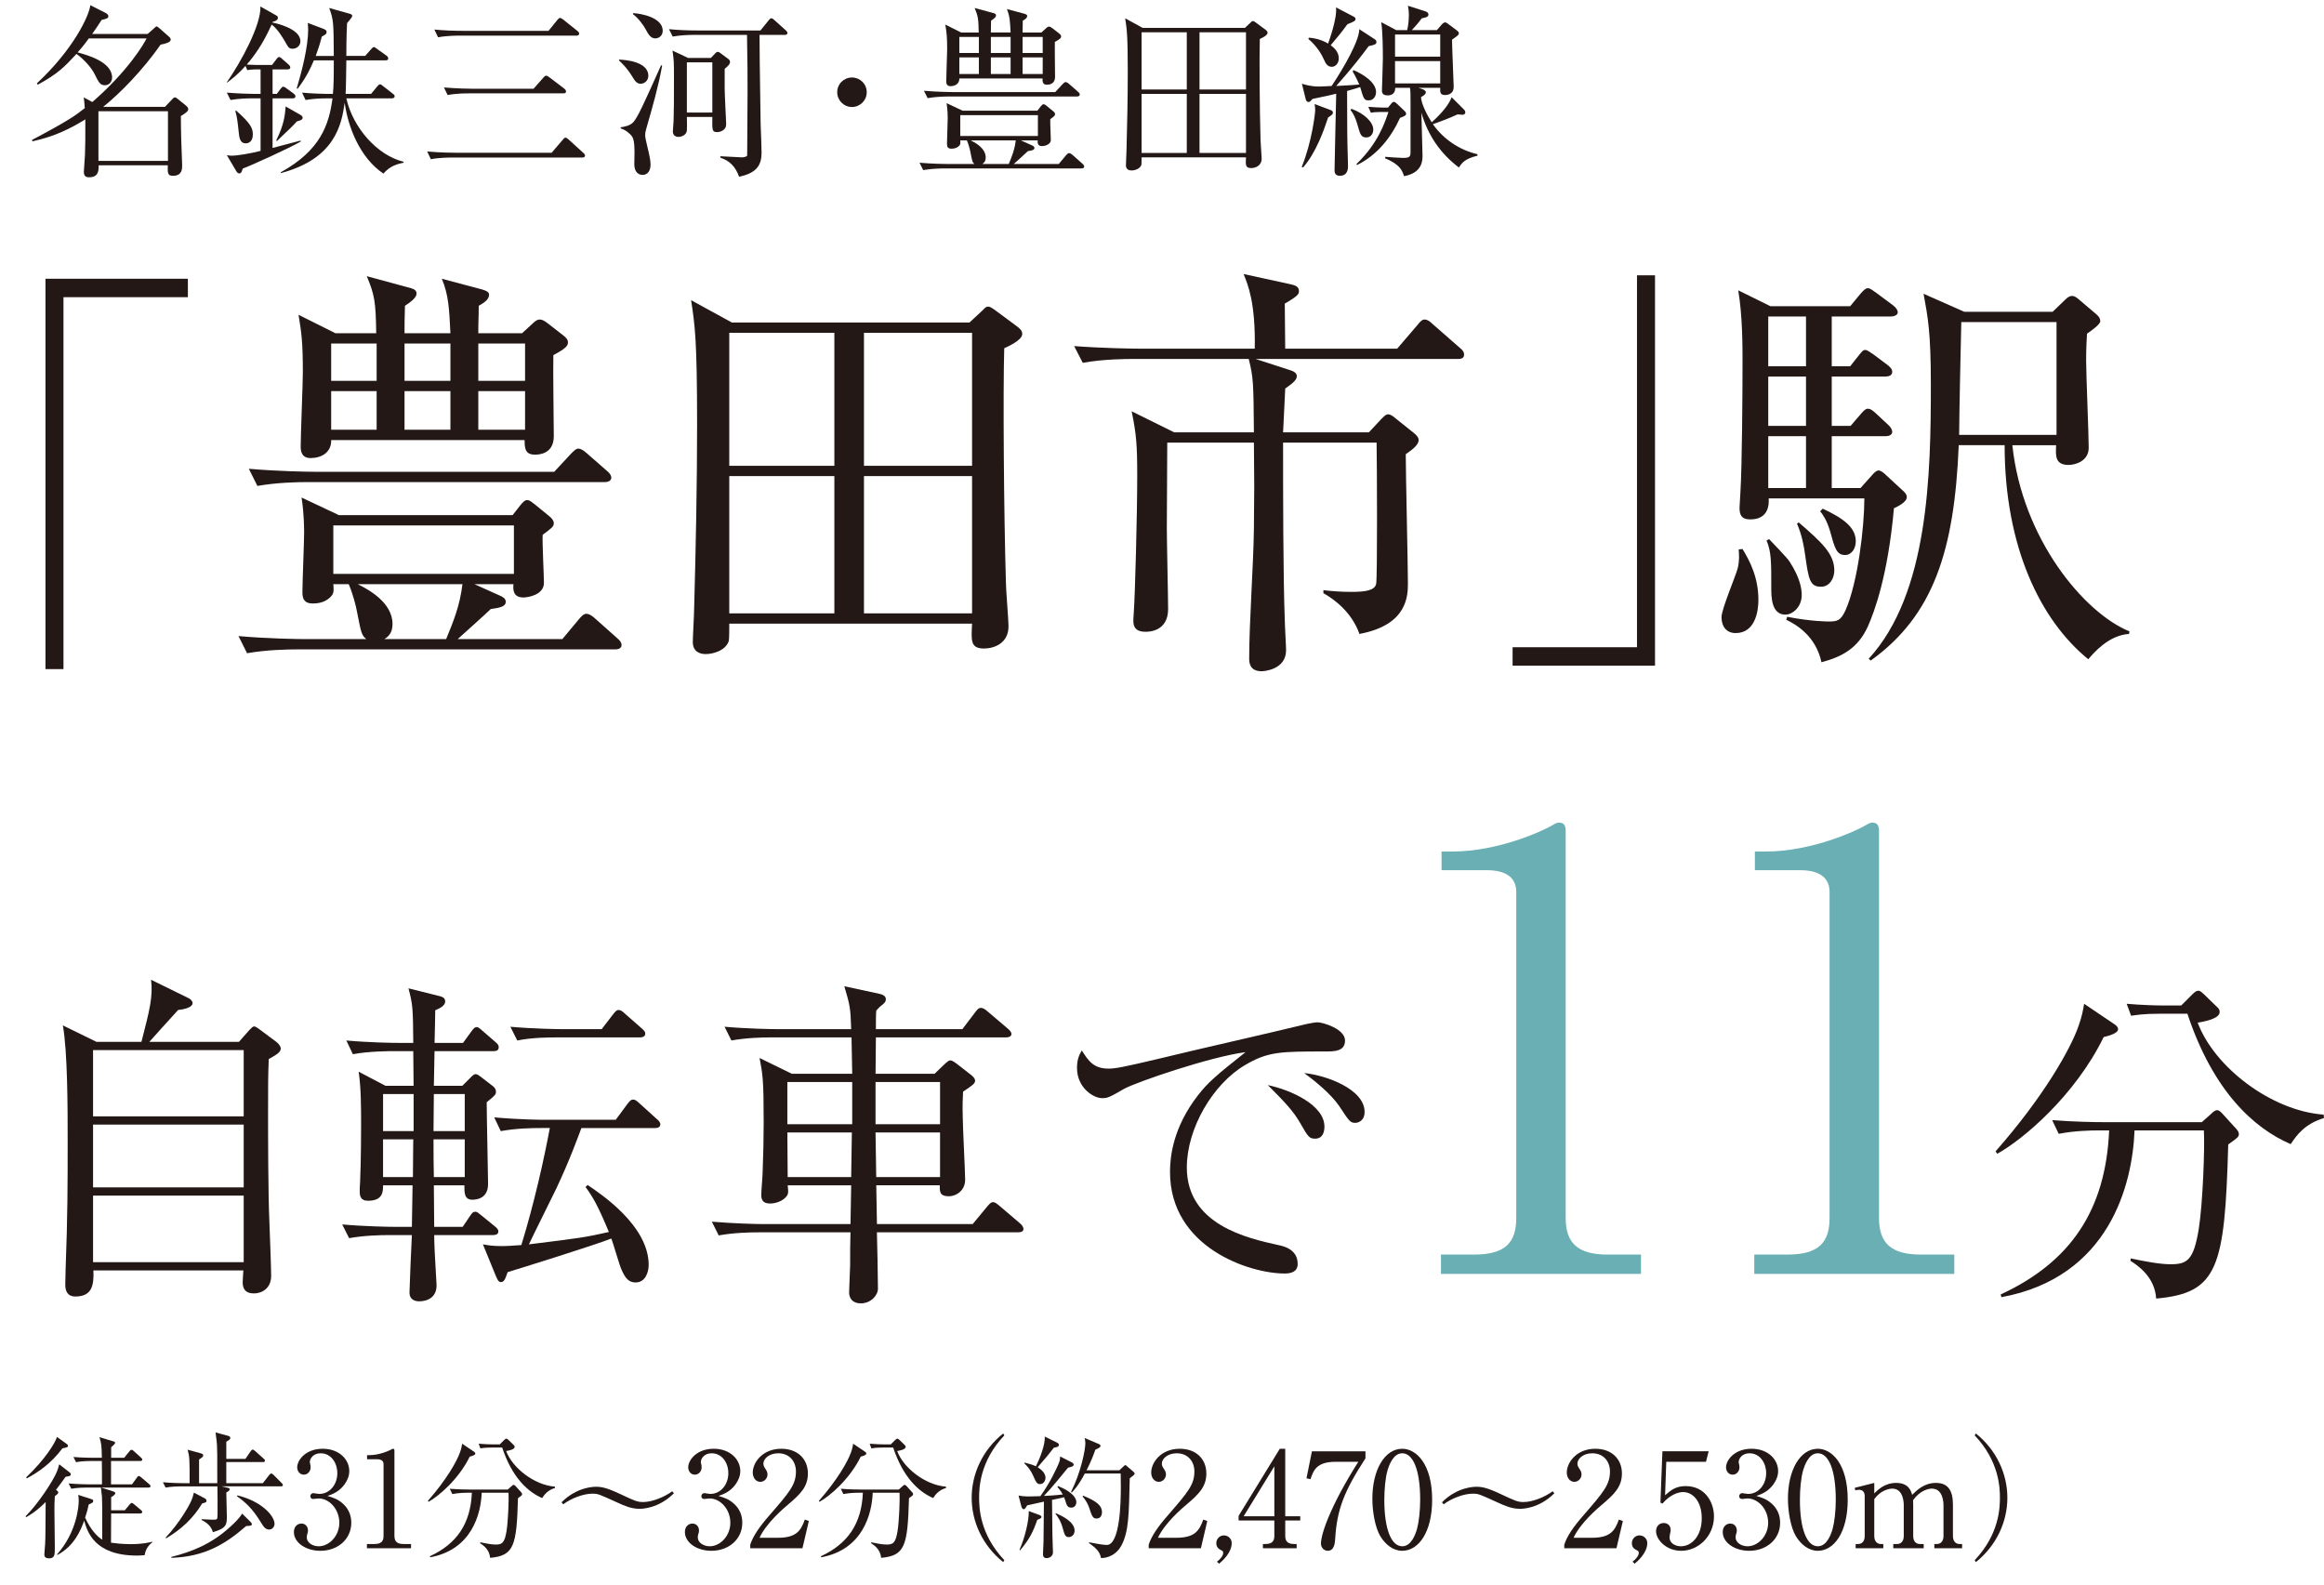 <?xml version="1.0" encoding="UTF-8"?><svg id="_レイヤー_2" xmlns="http://www.w3.org/2000/svg" width="314.962" height="214.812" viewBox="0 0 314.962 214.812"><defs><style>.cls-1{fill:#231815;}.cls-2{fill:#6aafb3;}</style></defs><g id="_レイヤー_2-2"><path class="cls-1" d="M20.013,4.604l.9-.8c.125-.1.225-.225.325-.225.075,0,.275.175.425.3l1.25,1.1c.125.1.225.275.225.375,0,.4-.7.55-1.375.7-2.424,3.474-5.549,6.648-7.773,8.423h8.373l.975-1.025c.1-.125.225-.25.375-.25s.275.125.4.225l1.05.85c.175.15.35.3.35.525,0,.3-.475.6-1,.925,0,.725.025,2.649.05,3.224.05,1.15.125,3.349.125,3.449,0,.475,0,1.425-1.25,1.425-.725,0-.725-.375-.7-1.425h-9.373c.025.825-.075,1.625-1.3,1.625-.45,0-.7-.175-.7-.75,0-.375.15-1.949.15-2.274.05-1.175.05-2.125.05-4.824-2.05,1.25-4.024,2.274-7.148,2.974l-.1-.175c4.974-2.625,6.023-3.399,7.173-4.324-.075-.95-.075-1.05-.15-1.45l1.175.625c4.824-4.199,6.998-7.873,7.348-8.623h-7.823c-.675.925-1.175,1.525-1.524,1.899,1.3.35,4.674,1.275,4.674,3.399,0,.625-.425,1.05-.975,1.05-.65,0-.85-.4-1.4-1.525-.475-.925-1.425-1.974-2.449-2.724-1.55,1.675-2.475,2.674-5.249,4.174l-.125-.175C9.94,6.704,12.09,2.13,12.24.705l2.125,1.075c.125.075.325.225.325.425,0,.275-.3.35-.925.5-.325.525-.675,1.05-1.274,1.9h7.523ZM13.34,15.077v6.723h9.423v-6.723h-9.423Z"/><path class="cls-1" d="M36.865,8.803l.575-.75c.075-.1.225-.325.375-.325s.275.125.45.275l.85.75c.125.125.225.225.225.375,0,.225-.15.275-.375.275h-2.024v3.324h.575l.5-.675c.125-.15.225-.3.375-.3s.3.125.475.25l.925.675c.125.1.25.225.25.375,0,.25-.225.275-.375.275h-2.725v6.723c.6-.15,3.25-.85,3.799-1l.025.125c-1.425.85-6.823,3.299-7.873,3.674-.125.425-.2.65-.475.65-.175,0-.3-.15-.375-.275l-1.299-2.199c.25.05.425.075.75.075.625,0,2.45-.3,3.824-.65v-7.123h-1.125c-.625,0-1.825.025-2.95.225l-.5-1c1.549.125,3.099.175,3.849.175h.725v-3.324h-.55c-.1,0-.675,0-1.25.1l-.25-.575c-1.025,1.175-1.875,1.8-2.5,2.274l-.025-.05c1.924-2.749,4.674-7.823,4.549-10.272l2.174,1.225c.075.05.2.1.2.325,0,.2-.2.425-.7.525l-.05.1c.3.05,3.799.775,3.799,2.524,0,.625-.5,1.025-1.05,1.025-.5,0-.575-.15-1.05-1-.225-.375-1-1.725-1.8-2.274-1.225,2.749-2.449,4.349-3.374,5.424.875.05,1.575.05,1.649.05h1.775ZM31.991,14.977c2.049,1.8,2.274,2.449,2.274,3.249,0,1.075-.7,1.2-.95,1.2-.8,0-.875-.775-.95-1.4-.15-1.449-.25-2.299-.475-2.974l.1-.075ZM37.44,19.026c1.075-2.199,1.175-3.399,1.274-4.599l1.8,1.025c.275.15.5.275.5.5,0,.325-.45.4-.775.5-.575.625-.8.85-2.724,2.674l-.075-.1ZM47.363,1.855c.2.05.375.125.375.3,0,.2-.6.85-.7.975-.1,1.699-.1,3.849-.1,4.449h2.549l.775-.875c.15-.15.275-.325.4-.325s.225.1.475.275l1.225.875c.075.05.25.175.25.375,0,.25-.2.275-.375.275h-5.299c-.025,1.649-.05,4.024-.1,4.549h3.449l.825-1c.2-.225.25-.3.399-.3.125,0,.3.15.45.275l1.25.975c.125.1.275.175.275.375,0,.225-.225.275-.4.275h-6.148c.875,3.924,4.149,7.723,7.773,8.598l-.025.125c-.8.175-1.799.4-2.724,1.475-3.199-2.149-4.799-6.323-5.249-9.598-.425,2.999-1.324,7.573-8.623,9.523l-.05-.1c5.399-2.974,6.549-6.448,7.023-10.022h-.7c-.95,0-2.024.05-2.949.225l-.475-1c1.375.125,2.75.175,4.174.175.1-.925.125-1.949.125-4.549h-2.699c-.475,1.1-.95,2.174-2.199,3.849l-.125-.05c.7-2.35,1.549-5.649,1.549-7.998,0-.2-.025-.45-.05-.875l2.049.775c.325.125.5.225.5.45,0,.275-.175.375-.65.625-.3,1.175-.55,1.875-.825,2.625h2.449c-.025-4.474-.025-4.899-.625-6.499l2.749.775Z"/><path class="cls-1" d="M74.762,20.7l1.475-1.724c.125-.125.25-.325.4-.325s.325.175.45.275l1.949,1.774c.175.15.25.225.25.375,0,.225-.2.275-.375.275h-17.571c-.425,0-1.75,0-2.949.225l-.5-1.05c1.849.175,3.674.175,3.849.175h13.022ZM74.338,4.179l1.175-1.45c.1-.1.25-.3.375-.3.15,0,.35.15.475.25l1.875,1.5c.125.1.25.2.25.375,0,.225-.2.275-.375.275h-15.796c-.425,0-1.75,0-2.949.225l-.5-1.05c1.274.125,2.549.175,3.849.175h11.622ZM72.313,12.027l1.3-1.475c.125-.15.275-.3.399-.3.1,0,.25.075.475.25l1.975,1.5c.1.075.25.225.25.4,0,.225-.225.25-.375.25h-12.722c-.45,0-1.75,0-2.949.225l-.5-1.025c1.824.15,3.399.175,3.849.175h8.298Z"/><path class="cls-1" d="M83.892,8.078c.75.025,3.974.225,3.974,2.199,0,.625-.5,1.075-1.05,1.075-.475,0-.75-.325-1.125-.975-.774-1.275-1.699-2.1-1.799-2.175v-.125ZM89.74,8.878c-.5,2.799-1.3,5.599-2.1,8.373-.15.5-.2.725-.2,1.125,0,.25.05.475.525,2.499.05.225.2.9.2,1.4,0,1.3-.8,1.425-1.05,1.425-.925,0-1.15-.825-1.15-1.45,0-.25.025-1.325.025-1.55,0-.55,0-1.724-.325-2.199-.275-.4-.925-.925-1.549-1.1v-.15c.475-.075,1.25-.2,1.699-.675.625-.7,1.4-2.425,3.774-7.723l.15.025ZM85.791,1.78c1.175.05,4.024.625,4.024,2.374,0,.7-.525,1.05-1.024,1.05-.65,0-1-.7-1.225-1.125-.3-.6-1.075-1.65-1.774-2.149v-.15ZM102.937,4.729c0,.525.025,3.024.025,3.599.075,5.399.1,6.873.125,8.523.025.55.125,3.199.125,3.824,0,1.675-.625,2.774-3.049,3.274-.475-1.35-1.275-2.174-2.524-2.574l-.025-.2c.425,0,2.474.15,2.924.15.375,0,.725-.125.725-.275,0-2.649.05-5.874.05-8.548,0-2.699,0-3.324-.075-7.773h-7.124c-.675,0-1.849.025-2.949.225l-.5-1c1.274.125,2.549.175,3.849.175h8.548l1.05-1.3c.175-.225.275-.35.425-.35.125,0,.3.125.45.275l1.475,1.325c.125.125.25.225.25.375,0,.275-.25.275-.375.275h-3.399ZM96.339,7.854l.575-.6c.125-.15.25-.225.399-.225.1,0,.225.1.4.225l.975.725c.15.1.25.225.25.45,0,.325-.575.775-.725.9v2.699c0,.75.2,4.549.2,4.699,0,.3-.025.55-.225.75-.325.35-.75.425-.975.425-.7,0-.7-.2-.675-2.049h-3.449c.025.35.025,1.699,0,1.875-.1.575-.7.825-1.15.825s-.75-.275-.75-.725c0-.225.1-1.25.1-1.449.05-1.8.05-2.724.05-5.849,0-2.074,0-2.3-.2-3.674l2.125,1h3.074ZM93.09,8.453v6.798h3.449v-6.798h-3.449Z"/><path class="cls-1" d="M115.464,14.502c-1.1,0-2-.9-2-2,0-1.125.899-2,2-2,1.075,0,2,.85,2,2,0,1.125-.925,2-2,2Z"/><path class="cls-1" d="M140.588,15.002l.45-.575c.15-.175.25-.3.4-.3s.275.125.475.275l.825.675c.15.125.25.25.25.4,0,.2-.15.3-.65.675-.025.45.075,2.399.075,2.799,0,.7-.925.85-1.2.85-.625,0-.6-.5-.575-.775h-2.274l1.5.675c.175.075.325.175.325.35,0,.275-.325.35-.875.425-.275.275-1.65,1.5-1.925,1.75h6.099l1-1.2c.175-.2.275-.275.4-.275s.275.075.45.225l1.35,1.2c.15.125.25.25.25.4s-.125.25-.375.25h-18.496c-.625,0-1.824.025-2.949.225l-.5-1c1.699.15,3.474.175,3.849.175h3.599c-.275-.225-.3-.35-.525-1.5-.075-.45-.275-1.175-.5-1.7h-.9c.025.275.05.5-.1.675-.275.325-.65.45-1.1.45-.475,0-.6-.25-.6-.65,0-.55.1-2.974.1-3.474,0-.175,0-1.125-.15-2.049l2.174,1.025h10.123ZM143.012,12.477l.975-1.05c.2-.2.3-.3.425-.3s.275.075.475.25l1.2,1.05c.15.125.25.25.25.4s-.15.25-.375.25h-17.296c-.625,0-1.825.025-2.949.225l-.5-1c1.725.15,3.499.175,3.849.175h13.947ZM132.64,4.404c-.025-1.85-.1-2.25-.55-3.324l2.574.7c.2.05.325.15.325.3,0,.125-.05.325-.675.725-.025.825-.025,1.125-.025,1.6h2.674c-.075-1.45-.1-2.199-.5-3.174l2.35.625c.25.075.4.15.4.3,0,.225-.15.4-.6.65,0,.675-.025.75-.025,1.6h2.549l.6-.55c.175-.175.3-.25.425-.25.15,0,.275.075.475.225l.899.7c.125.1.275.225.275.4,0,.2-.1.35-.85.75-.025.75.025,4.049.025,4.724,0,1.075-.925,1.075-1.1,1.075-.575,0-.6-.375-.6-.85h-11.272c.025.725-.575,1.05-1.2,1.05-.55,0-.575-.45-.575-.675,0-.675.125-3.699.125-4.299,0-1.774-.075-2.299-.25-3.374l2.149,1.075h2.375ZM130.015,5.004v2.175h2.649v-2.175h-2.649ZM130.015,7.779v2.249h2.649v-2.249h-2.649ZM130.14,15.602v2.824h10.522v-2.824h-10.522ZM131.565,19.026c.649.325,2.024,1.075,2.024,2.324,0,.55-.275.75-.475.875h3.599c.4-.975.8-1.925.95-3.199h-6.098ZM134.289,5.004v2.175h2.674v-2.175h-2.674ZM134.289,7.779v2.249h2.674v-2.249h-2.674ZM141.313,7.179v-2.175h-2.725v2.175h2.725ZM141.313,10.028v-2.249h-2.725v2.249h2.725Z"/><path class="cls-1" d="M168.713,3.78l.7-.65c.15-.125.225-.275.375-.275s.25.1.375.175l1.35,1c.15.125.275.225.275.425,0,.35-.825.725-1.05.825-.075,2.449-.025,9.623.1,13.697,0,.375.15,2.149.15,2.499,0,1.025-.875,1.3-1.425,1.3-.8,0-.75-.45-.7-1.45h-14.146c0,.15,0,.9-.025,1-.175.575-.925.775-1.35.775-.35,0-.75-.15-.75-.7,0-.3.075-1.575.075-1.85.1-3.624.175-7.248.175-10.847,0-4.899-.125-5.774-.35-7.223l2.375,1.3h13.847ZM154.716,4.379v7.748h6.124v-7.748h-6.124ZM154.716,12.727v7.998h6.124v-7.998h-6.124ZM168.863,12.127v-7.748h-6.298v7.748h6.298ZM168.863,20.725v-7.998h-6.298v7.998h6.298Z"/><path class="cls-1" d="M176.417,22.625c1.4-3.424,1.825-7.348,1.825-7.673,0-.275-.025-.575-.075-.85l2.2.825c.1.05.275.125.275.325,0,.225-.075.275-.65.675-.525,1.6-1.625,4.774-3.399,6.773l-.175-.075ZM186.365,5.354c.1.075.175.175.175.35,0,.3-.25.375-1.05.55-.85,1.15-2.174,2.899-4.399,5.399.125-.025,1.825-.075,3.125-.2-.175-.425-.475-1.05-.9-1.775l.125-.175c1.35.575,3.049,1.675,3.049,2.974,0,.575-.35,1.125-1,1.125-.625,0-.675-.2-1.149-1.8-.375.125-.8.25-1.775.525.025,3.449,0,5.224.05,7.348,0,.45.075,2.375.075,2.774,0,.375,0,1.375-1.125,1.375-.7,0-.7-.575-.7-.775,0-1.15.2-8.698.225-10.348-.625.15-1.424.35-3.199.7-.35.375-.375.425-.575.425-.175,0-.3-.175-.35-.35l-.525-2.125c.55.15,1.2.375,2.325.375.15,0,1.5-.05,1.7-.075,1.649-2.449,3.774-6.174,3.749-7.698l2.149,1.4ZM177.392,5.104c.525.05,1.5.15,2.599.8,0-.025,1.25-3.299,1.075-4.899l2.399,1.25c.15.075.25.2.25.325,0,.25-.225.35-1.1.7-.9,1.225-1.225,1.6-2.274,2.849.325.25,1.1.825,1.1,1.774,0,.675-.45,1.15-.95,1.15-.625,0-.85-.525-1.025-.9-.275-.65-.95-1.875-2.149-2.874l.075-.175ZM183.165,14.752c1.674.6,2.949,1.775,2.949,2.799,0,.575-.325,1.075-.95,1.075-.7,0-.825-.4-1.2-1.75-.2-.7-.5-1.475-.95-1.974l.15-.15ZM187.039,15.177c-.625,0-1.05.05-1.25.1l-.35-.8c.925.075,1.674.1,1.899.1h.775l.475-.575c.05-.05.175-.2.325-.2.1,0,.275.125.375.225l1,.95c.1.1.275.25.275.425,0,.2-.075.3-.825.575-1.2,2.624-3.049,5.024-5.849,6.398l-.05-.15c2.899-2.774,3.849-5.599,4.324-7.048h-1.125ZM192.238,11.902l.45.15c.175.05.55.2.55.45,0,.3-.45.55-.649.65,0,.925.975,2.724,1.449,3.424,1.425-1.3,2.3-2.375,2.7-3.399l1.725,1.725c.05.05.125.2.125.325,0,.05-.025.325-.4.325-.075,0-.4-.025-.65-.05-1.2.55-2.125.9-3.349,1.325,1.449,2.05,3.599,3.499,6.048,4.074v.2c-1.75.425-2.1.975-2.524,1.6-2.524-1.924-4.199-4.374-5.074-7.423,0,.925.15,4.999.15,5.823,0,.6,0,2.324-2.5,2.774-.275-.8-.55-1.575-2.574-2.424l.025-.2c.4.05,2.075.15,2.399.15,1,0,1.025-.2,1.025-.95v-6.748c0-.85,0-1.375-.075-1.8h-2c.025.675-.4,1.025-1,1.025-.55,0-.8-.2-.8-.65,0-.35.125-3.624.125-4.299,0-1.325-.025-3.824-.225-4.974l2.024,1.075h1.5c.1-.425.225-1.175.225-2.074,0-.45-.025-.65-.125-1.225l2.35.75c.2.075.425.175.425.425,0,.325-.25.4-.9.525-.5.675-.85,1.05-1.35,1.6h3.399l.675-.775c.075-.1.3-.275.425-.275s.275.1.375.175l1.175.875c.15.1.325.275.325.425,0,.225-.1.275-.925.875,0,1.025.225,5.848.225,6.398,0,.75-.5,1.1-1.175,1.1s-.675-.4-.65-.975h-2.949ZM189.064,4.679v2.999h6.124v-2.999h-6.124ZM195.187,11.303v-3.024h-6.124v3.024h6.124Z"/><path class="cls-1" d="M8.603,40.276v50.404h-2.441v-52.904h19.301v2.5H8.603Z"/><path class="cls-1" d="M69.474,69.809l1.047-1.337c.349-.407.581-.698.93-.698s.639.291,1.104.639l1.918,1.57c.349.291.581.582.581.93,0,.465-.349.698-1.511,1.57-.058,1.046.174,5.581.174,6.511,0,1.628-2.151,1.977-2.791,1.977-1.454,0-1.396-1.163-1.337-1.802h-5.291l3.488,1.57c.407.175.755.407.755.814,0,.64-.755.814-2.035.988-.639.64-3.837,3.488-4.477,4.07h14.186l2.325-2.791c.407-.465.64-.639.93-.639s.64.174,1.046.523l3.14,2.791c.349.291.581.581.581.93s-.291.581-.872.581h-43.021c-1.453,0-4.244.058-6.86.523l-1.163-2.325c3.954.349,8.081.407,8.953.407h8.372c-.64-.523-.698-.814-1.221-3.488-.174-1.047-.64-2.732-1.163-3.953h-2.093c.058.639.116,1.163-.232,1.57-.64.756-1.512,1.047-2.558,1.047-1.104,0-1.395-.581-1.395-1.511,0-1.279.232-6.918.232-8.081,0-.407,0-2.616-.349-4.767l5.058,2.384h23.545ZM75.113,63.938l2.268-2.442c.465-.465.698-.698.988-.698s.64.174,1.104.581l2.791,2.442c.349.291.582.581.582.93s-.349.581-.872.581h-40.23c-1.454,0-4.244.058-6.86.523l-1.163-2.325c4.011.349,8.139.407,8.953.407h32.439ZM50.987,45.16c-.059-4.302-.233-5.232-1.279-7.732l5.988,1.628c.465.116.755.349.755.698,0,.291-.116.756-1.569,1.686-.058,1.918-.058,2.616-.058,3.721h6.22c-.174-3.372-.232-5.116-1.163-7.383l5.465,1.453c.582.175.93.349.93.698,0,.523-.349.93-1.395,1.511,0,1.57-.059,1.744-.059,3.721h5.93l1.395-1.279c.407-.407.698-.581.988-.581.349,0,.64.174,1.105.523l2.093,1.628c.291.232.639.523.639.93,0,.465-.232.814-1.977,1.744-.058,1.744.058,9.418.058,10.988,0,2.5-2.151,2.5-2.558,2.5-1.337,0-1.396-.872-1.396-1.977h-26.219c.058,1.686-1.337,2.442-2.791,2.442-1.279,0-1.337-1.046-1.337-1.57,0-1.57.291-8.604.291-9.999,0-4.128-.174-5.349-.582-7.848l5,2.5h5.523ZM44.882,46.555v5.058h6.163v-5.058h-6.163ZM44.882,53.008v5.232h6.163v-5.232h-6.163ZM45.173,71.205v6.569h24.476v-6.569h-24.476ZM48.487,79.169c1.512.756,4.709,2.5,4.709,5.407,0,1.279-.64,1.744-1.104,2.035h8.372c.93-2.267,1.86-4.476,2.209-7.441h-14.185ZM54.824,46.555v5.058h6.22v-5.058h-6.22ZM54.824,53.008v5.232h6.22v-5.232h-6.22ZM71.16,51.613v-5.058h-6.337v5.058h6.337ZM71.16,58.24v-5.232h-6.337v5.232h6.337Z"/><path class="cls-1" d="M131.392,43.706l1.627-1.511c.349-.291.523-.64.872-.64s.582.233.872.407l3.14,2.325c.349.291.639.523.639.988,0,.814-1.918,1.686-2.441,1.918-.174,5.698-.058,22.382.232,31.859,0,.872.349,5,.349,5.813,0,2.384-2.035,3.023-3.313,3.023-1.86,0-1.744-1.046-1.628-3.372h-32.905c0,.349,0,2.093-.058,2.325-.407,1.337-2.151,1.802-3.14,1.802-.814,0-1.744-.349-1.744-1.628,0-.698.174-3.663.174-4.302.233-8.43.407-16.86.407-25.231,0-11.395-.291-13.429-.814-16.801l5.523,3.023h32.208ZM98.835,45.102v18.022h14.243v-18.022h-14.243ZM98.835,64.519v18.604h14.243v-18.604h-14.243ZM131.74,63.124v-18.022h-14.65v18.022h14.65ZM131.74,83.123v-18.604h-14.65v18.604h14.65Z"/><path class="cls-1" d="M197.552,48.648h-27.382l4.825,1.57c.349.116.756.349.756.756,0,.465-.407.872-1.57,1.686-.058.93-.174,3.953-.291,5.93h11.627l1.686-1.802c.465-.465.64-.639.93-.639s.64.232,1.046.581l2.326,1.86c.465.349.756.698.756,1.046,0,.756-1.105,1.453-1.744,1.918,0,2.732.291,14.941.291,17.441,0,1.686,0,5.697-6.569,6.918-1.046-2.965-3.43-4.709-4.883-5.523v-.407c1.046.116,2.151.232,3.837.232,1.977,0,3.139-.232,3.314-1.104.174-.93.116-15.813.058-19.127h-12.674c0,6.453,0,18.022.232,24.068,0,.639.174,3.488.174,4.069,0,2.674-3.081,2.849-3.313,2.849-1.686,0-1.686-1.279-1.686-1.744,0-4.884.582-12.732.64-17.615.058-4.884.058-6.686,0-11.627h-11.744c0,1.86-.058,9.941-.058,11.627,0,1.744.174,9.36.174,10.929,0,3.081-2.674,3.081-3.081,3.081-1.337,0-1.628-.698-1.628-1.453,0-.116,0-.523.058-1.163.174-2.5.465-13.197.465-18.604,0-4.011-.116-5.581-.756-8.662l5.755,2.849h10.813c-.058-6.627-.058-7.383-.698-9.941h-15.639c-.756,0-4.011,0-6.86.523l-1.163-2.267c3.895.291,7.848.349,8.953.349h15.522c.116-6.279-.93-8.662-1.512-10.115l6.395,1.395c.523.116,1.104.291,1.104.872,0,.407,0,.639-1.918,1.744,0,.989.058,5.232.058,6.104h15.174l2.791-3.255c.407-.523.639-.698.93-.698s.639.174,1.046.581l3.721,3.256c.349.291.581.523.581.93,0,.523-.465.582-.872.582Z"/><path class="cls-1" d="M204.996,90.215v-2.5h16.859v-50.404h2.442v52.904h-19.301Z"/><path class="cls-1" d="M235.227,85.797c-1.221,0-1.918-.872-1.918-2.151,0-1.105,1.977-5.698,2.209-6.686.233-.988.175-1.802.117-2.5l.523-.058c.988,1.628,2.151,3.837,2.151,6.918,0,1.57-.465,4.476-3.081,4.476ZM256.679,68.879c-.814,9.069-2.616,13.953-3.546,16.046-1.337,2.907-3.43,4.069-6.278,4.825-.756-3.604-3.546-5.174-4.767-5.755l.116-.407c3.255.639,5.465.639,5.639.639,1.163,0,1.627-.116,2.267-1.511,1.686-3.779,2.558-11.337,2.558-15.174h-12.964c.058.93-.058,2.849-2.5,2.849-1.163,0-1.453-.581-1.453-1.57,0-.349.116-1.744.116-2.035.232-3.662.291-13.778.291-17.79,0-2.035,0-6.22-.582-9.65l4.36,2.151h10.813l1.395-1.686c.407-.465.698-.756.988-.756.349,0,.64.291,1.163.639l2.267,1.686c.407.291.64.698.64.93,0,.407-.523.581-.93.581h-8.023v6.744h2.5l1.104-1.395c.465-.582.64-.814.93-.814s.64.291,1.163.639l1.86,1.395c.291.233.64.523.64.93,0,.523-.523.64-.93.64h-7.267v6.686h2.558l1.395-1.628c.407-.465.64-.698.93-.698.349,0,.582.174,1.046.581l1.744,1.628c.349.291.523.698.523.93,0,.349-.349.581-.872.581h-7.325v7.034h3.895l1.512-1.686c.349-.407.64-.698.93-.698s.64.232,1.163.756l2.268,2.093c.232.233.407.465.407.756,0,.698-1.337,1.337-1.744,1.511ZM241.971,83.297c-1.918,0-1.918-2.442-1.918-3.663,0-3.604,0-4.825-.639-6.395l.349-.174c.407.465,2.5,2.558,2.791,3.081,1.396,2.151,1.628,3.662,1.628,4.476,0,1.686-1.279,2.674-2.209,2.674ZM244.761,42.892h-5.116v6.744h5.116v-6.744ZM244.761,51.031h-5.116v6.686h5.116v-6.686ZM244.761,59.112h-5.116v7.034h5.116v-7.034ZM246.796,79.518c-1.512,0-1.686-.988-2.151-4.302-.174-1.279-.465-2.791-1.104-4.244l.232-.175c3.082,2.674,4.825,4.244,4.825,6.511,0,.988-.581,2.209-1.802,2.209ZM250.052,75.216c-1.163,0-1.395-.93-2.035-3.256-.465-1.512-.93-2.151-1.337-2.674l.349-.349c2.732,1.279,4.477,2.5,4.477,4.418,0,.93-.523,1.86-1.454,1.86ZM288.538,85.913c-2.791.174-4.825,2.616-5.522,3.43-6.512-5.29-11.337-15.29-11.337-29.01h-6.22c-.582,14.301-3.43,23.08-11.918,29.184l-.291-.232c8.139-8.837,8.43-25.057,8.43-37.149,0-7.209-.407-9.127-.988-12.325l5.522,2.442h11.976l1.686-1.628c.349-.349.64-.523.93-.523s.523.116.988.523l2.326,1.977c.349.291.523.582.523.93,0,.407-1.104,1.221-1.802,1.686-.058.988-.116,2.093-.116,3.663,0,1.86.349,10,.349,11.802s-1.802,2.325-2.732,2.325c-1.86,0-1.744-1.279-1.686-2.674h-5.93c1.337,12.674,9.709,22.731,15.872,25.231l-.059.349ZM278.713,43.648h-12.906c-.058,2.209-.291,12.906-.291,15.29h13.197v-15.29Z"/><path class="cls-1" d="M32.379,141.197l1.441-1.628c.232-.232.419-.465.651-.465.14,0,.465.232.604.325l2.372,1.767c.325.232.604.651.604.884,0,.465-.418.791-1.628,1.442-.093,2.372-.093,3.395-.093,7.395,0,2.418,0,10.744.186,14.883.046,1.256.232,5.907.232,7.116,0,1.721-1.302,2.372-2.326,2.372-1.163,0-1.535-.604-1.535-1.535,0-.279.093-1.349.093-1.581H12.659c.093,2.093-.233,3.535-2.465,3.535-.977,0-1.349-.651-1.349-1.628,0-.465.046-1.442.046-2,.279-7.441.279-11.581.279-17.627,0-4.093,0-11.86-.651-15.487l4.558,2.232h6.092c1.116-4.325,1.582-6.139,1.303-8.418l5.022,2.465c.512.232.605.558.605.698,0,.558-1.023.837-1.954.93-1.628,1.767-3.023,3.349-3.907,4.325h12.139ZM12.612,142.313v8.976h20.417v-8.976H12.612ZM12.612,152.405v8.511h20.417v-8.511H12.612ZM12.612,162.033v9.023h20.417v-9.023H12.612Z"/><path class="cls-1" d="M56.008,142.453h-2.697c-.418,0-3.302,0-5.488.418l-.883-1.86c3.069.279,6.278.326,7.116.326h1.953c-.046-4.651-.046-5.116-.651-7.395l4.279,1.07c.372.093.698.279.698.698,0,.558-.605.884-1.349,1.209,0,.326-.046,2.977-.093,4.418h3.86l1.116-1.535c.372-.511.512-.605.744-.605.187,0,.372.14.791.512l1.767,1.535c.418.326.418.558.418.698,0,.465-.418.512-.697.512h-8l-.093,4.697h3.86l1.116-1.116c.14-.14.418-.465.698-.465.186,0,.465.186.698.372l1.627,1.256c.233.186.418.419.418.744,0,.419-.139.512-1.255,1.442,0,1.86.186,9.906.186,11.069,0,2-1.582,2.139-2.14,2.139-1.116,0-1.069-1.023-1.069-1.953h-4.14l.047,5.628h3.86l.977-1.442c.279-.418.418-.604.744-.604.232,0,.372.139.837.511l1.768,1.442c.372.279.511.512.511.698,0,.418-.372.512-.744.512h-7.953c0,.93.093,3.163.279,6.046,0,.279.046.558.046.744,0,2.186-2.093,2.186-2.372,2.186-.558,0-1.302-.232-1.302-1.163,0-.372.279-7.349.325-7.813h-3.069c-1.163,0-3.396.046-5.441.418l-.931-1.86c3.163.279,6.465.326,7.116.326h2.325l.093-5.628h-4c0,.837,0,2.093-2.046,2.093-1.069,0-1.116-.744-1.116-1.349,0-.279,0-.558.047-1.116.139-3.023.139-7.209.139-7.813,0-2.418,0-4.884-.326-7.209l3.628,1.907h3.813l-.046-4.697ZM56.055,148.266h-4.139v5.023h4.139v-5.023ZM55.962,159.521c0-1.674.046-4.372.046-5.116h-4.093v5.116h4.046ZM58.752,153.289h4.232v-5.023h-4.186l-.046,5.023ZM62.985,159.521v-5.116h-4.232c0,1.721,0,3.442.046,5.116h4.186ZM78.798,152.871c-.465,1.209-1.535,4.232-3.396,8.186-.511,1.07-3.162,6.372-3.721,7.581,6.744-.837,7.581-.93,10.837-1.674-1.442-3.488-2.186-4.79-3.163-6.093l.279-.279c1.721,1.163,8.279,5.488,8.279,10.837,0,.837-.372,2.372-1.768,2.372-.93,0-1.395-.558-1.907-1.721-.279-.558-1.116-3.581-1.396-4.232-1.907.791-12.65,4.139-14.045,4.558-.326.93-.465,1.349-.93,1.349-.372,0-.558-.604-.744-1.023l-1.674-4.093c.744.139,1.395.233,2.511.233.837,0,1.396-.047,2.698-.14,1.721-5.581,3.07-11.627,3.86-15.859h-1.163c-1.349,0-3.442.046-5.488.418l-.884-1.86c3.768.326,6.558.326,7.116.326h9.348l1.581-2.14c.326-.418.512-.604.744-.604.326,0,.465.14.837.465l2.418,2.186c.186.14.465.419.465.698,0,.465-.465.512-.698.512h-9.999ZM81.542,139.476l1.535-2c.326-.418.511-.604.744-.604.279,0,.558.186.883.511l2.279,2c.186.186.465.372.465.698,0,.418-.418.512-.744.512h-11.162c-1.116,0-3.349,0-5.441.418l-.93-1.86c3.163.279,6.511.326,7.163.326h5.209Z"/><path class="cls-1" d="M138.006,167.009h-19.162c.046,1.674.14,5.953.14,7.627,0,.93-.977,2-2.326,2-1.163,0-1.581-.744-1.581-1.488,0-.605.139-3.163.139-3.674,0-2.279,0-2.558.047-4.465h-12.418c-1.163,0-3.395.046-5.441.418l-.93-1.86c2.883.232,5.72.326,7.116.326h11.674l.093-5.256h-8.604c.093.93.14,1.209-.279,1.628-.512.558-1.396.837-2.093.837-.883,0-1.209-.372-1.209-1.163,0-.511.186-2.651.186-3.116.093-2.326.14-4.511.14-6.744,0-5.86-.14-6.511-.559-8.697l4.372,2.139h8.186c0-.744-.093-4.232-.093-4.93h-10.837c-1.163,0-3.395.046-5.441.418l-.93-1.86c3.163.279,6.511.326,7.116.326h10.046c-.093-2.837-.14-3.163-.93-5.814l4.744,1.023c.465.093.883.326.883.698,0,.325-.093.465-.418.744-.372.279-.604.511-.883.837-.047.372-.047,2-.047,2.512h11.72l1.768-2.326c.326-.418.465-.558.744-.558s.558.186.883.465l2.791,2.372c.232.186.465.465.465.698,0,.372-.418.465-.698.465h-17.673l-.046,4.93h8l1.209-1.163c.512-.465.698-.651.931-.651s.558.233.93.511l1.907,1.488c.232.186.512.465.512.744,0,.372-.279.605-1.628,1.488-.047.884-.093,1.86-.047,3.349,0,1.349.326,7.395.326,8.604,0,1.535-1.302,2.232-2.186,2.232-1.302,0-1.255-.651-1.255-1.488h-8.604l.093,5.256h12.976l2-2.418c.326-.372.512-.558.744-.558s.512.186.837.465l2.837,2.418c.233.186.465.512.465.744,0,.326-.279.465-.698.465ZM115.496,146.638h-8.79v5.721h8.79v-5.721ZM106.706,153.475l.046,6.046h8.604l.093-6.046h-8.744ZM127.402,146.638h-8.744v5.721h8.744v-5.721ZM127.402,153.475h-8.744l.093,6.046h8.65v-6.046Z"/><path class="cls-1" d="M179.542,142.499c-5.953,0-7.721,0-10.836,1.86-4.326,2.558-7.86,8.558-7.86,13.86,0,7.767,8.186,9.581,12.372,10.511.698.14,2.651.558,2.651,2.558,0,1.209-1.163,1.302-1.768,1.302-4.79,0-15.534-3.535-15.534-13.767,0-2,.372-6,3.814-10.418,1.302-1.674,2.418-2.651,6.418-5.814-4.93.651-14.883,4.093-16.464,4.976-2,1.163-2.232,1.256-2.977,1.256-1.163,0-3.396-1.395-3.396-4.093,0-1.209.326-1.814.651-2.372.884,1.396,1.581,2.465,3.627,2.465.93,0,2.14-.233,6.837-1.349,5.535-1.349,14.464-3.349,19.999-4.697.465-.093,1.116-.232,1.488-.232.698,0,3.721.884,3.721,2.465,0,1.488-1.441,1.488-2.744,1.488ZM178.24,154.312c-.791,0-.93-.186-2.046-2.139-.93-1.628-2.14-2.884-4.372-5.116,3.116.651,7.674,2.698,7.674,5.628,0,.791-.279,1.628-1.256,1.628ZM183.682,152.173c-.698,0-.837-.232-2.186-2.279-1.116-1.628-3.209-3.349-4.744-4.465,2.977.279,8.186,2.186,8.186,5.255,0,1.302-.977,1.488-1.256,1.488Z"/><path class="cls-2" d="M195.286,170.024h4.491c4.246,0,5.716-1.633,5.716-4.981v-44.172c0-2.531-2.368-2.939-3.919-2.939h-6.205v-2.531h1.47c6.287,0,12.329-2.858,13.309-3.429.572-.327.816-.49,1.143-.49.735,0,.898.49.898,1.143v52.419c0,3.511,1.714,4.981,5.715,4.981h4.491v2.613h-27.108v-2.613Z"/><path class="cls-2" d="M237.748,170.024h4.491c4.246,0,5.716-1.633,5.716-4.981v-44.172c0-2.531-2.368-2.939-3.919-2.939h-6.205v-2.531h1.47c6.287,0,12.329-2.858,13.309-3.429.572-.327.816-.49,1.143-.49.735,0,.898.49.898,1.143v52.419c0,3.511,1.714,4.981,5.715,4.981h4.491v2.613h-27.108v-2.613Z"/><path class="cls-1" d="M285.101,140.546c-3.86,7.906-10.883,13.86-14.417,15.813l-.232-.325c6.511-7.395,10.185-13.906,11.255-17.022.418-1.163.605-2.093.744-2.977l4,2.698c.232.139.604.418.604.744,0,.558-1.209.884-1.954,1.07ZM301.983,155.103c-.465,16.743-1.395,20.138-9.767,20.882-.186-2.93-2.465-4.465-3.488-5.116l.046-.325c1.954.418,3.954.791,5.395.791,2.232,0,3.116-.512,3.814-4.744.558-3.442.837-11.209.698-13.395h-9.395c-.279,7.302-3.395,19.906-18.045,22.603l-.093-.372c9.441-4.372,14.231-11.395,14.696-22.231h-1.349c-1.163,0-3.395.047-5.488.465l-.884-1.86c2.883.232,5.721.279,7.116.279h13.162l1.256-1.116c.279-.279.558-.511.837-.511.232,0,.465.232.651.418l1.86,2.046c.232.232.418.512.418.744,0,.418-.14.512-1.442,1.442ZM310.448,155.056c-4.977-2.139-10.511-7.162-13.999-17.673h-3.721c-2.326,0-3.256.186-3.907.279l-.604-1.628c2.093.186,4.14.233,5.069.233h2.326l1.488-1.488c.418-.419.604-.511.837-.511.279,0,.465.232.791.511l1.721,1.674c.279.233.372.419.372.698,0,.93-2.139,1.302-2.977,1.442,2.232,6,9.953,11.953,17.069,12.464l.046.465c-2.604.791-3.674,2.279-4.511,3.535Z"/><path class="cls-1" d="M3.469,205.487c1.729-1.71,3.709-4.789,4.213-5.978.144-.36.216-.576.342-1.062l1.458,1.134c.072.054.108.144.108.234,0,.252-.288.252-.702.324-.288.414-.648.918-1.296,1.764.216.18.306.234.306.36,0,.108-.072.216-.468.504-.054.774-.054,1.476-.054,2.035,0,.774.054,4.249.054,4.951,0,.936,0,1.44-.792,1.44-.324,0-.63-.108-.63-.504,0-.234.108-1.26.108-1.458.054-1.098.036-1.566.072-5.672-1.296,1.314-2.287,1.854-2.646,2.053l-.072-.126ZM3.542,200.212c2.521-2.359,3.979-4.717,4.177-5.474l1.35.972c.036.036.144.126.144.216,0,.198-.072.216-.756.36-1.566,2.089-3.295,3.241-4.826,4.069l-.09-.144ZM17.892,201.166l.648-.9c.144-.216.216-.234.27-.234.108,0,.18.072.342.198l1.062.9c.108.09.18.162.18.27,0,.18-.144.198-.27.198h-6.41l1.674.54c.108.036.234.09.234.216,0,.234-.432.486-.558.54v1.782h1.854l.648-.774c.144-.162.18-.216.288-.216.09,0,.144.036.342.198l.9.756c.09.072.18.144.18.27,0,.162-.145.198-.271.198h-3.943c0,.252-.018,3.871-.018,3.961.414.054,1.386.198,2.683.198,1.657,0,2.485-.234,2.899-.324l.018.072c-.288.234-.882.72-1.044,1.747-.288.018-.594.054-1.026.054-5.797,0-6.752-3.259-7.166-4.735-.45,1.242-1.296,3.403-3.619,4.645l-.054-.072c2.665-3.007,2.935-6.5,2.935-7.256,0-.414-.036-.63-.072-.81l1.836.594c.108.036.198.09.198.252,0,.09-.036.144-.09.198-.072.054-.45.234-.522.27-.18.846-.324,1.279-.486,1.765.792,1.764,1.765,2.665,2.323,2.989,0-4.735,0-5.042-.036-5.78-.018-.216-.126-1.098-.144-1.279h-1.89c-.45,0-1.314.018-2.125.162l-.36-.72c1.242.108,2.521.126,2.773.126h1.746c0-1.062,0-2.197-.018-3.169h-1.387c-.324,0-1.242,0-2.106.162l-.36-.702c1.116.09,2.233.108,2.773.108h1.081c-.036-1.729-.054-1.873-.324-2.791l1.873.558c.144.036.252.09.252.216s-.45.522-.54.594v1.422h1.764l.703-.864c.108-.126.162-.216.288-.216s.18.054.324.18l.955.864c.09.09.18.162.18.288,0,.162-.162.18-.271.18h-3.961v3.169h2.845Z"/><path class="cls-1" d="M38.07,201.436h-8.03l.63.144c.378.09.45.09.45.252,0,.144-.054.216-.45.432,0,.504.072,2.773.072,3.223,0,1.08,0,1.621-1.891,2.161-.198-.756-.738-1.26-1.53-1.656v-.108c.234,0,1.278.072,1.494.072.648,0,.648-.018.667-.666.018-.846,0-2.899-.018-3.853h-4.897c-.45,0-1.314.018-2.125.162l-.36-.72c1.224.108,2.503.126,2.773.126h.846c0-3.187,0-3.529-.27-4.538l1.765.486c.27.072.342.144.342.306,0,.144-.054.198-.558.54v3.205h2.467c0-4.051,0-4.501-.036-5.114-.018-.396-.072-.81-.198-1.764l1.656.45c.198.054.342.108.342.306,0,.126,0,.198-.541.504v2.323h2.593l.702-1.026c.072-.09.18-.234.288-.234.09,0,.216.108.324.198l1.152,1.026c.108.108.18.162.18.27,0,.18-.144.198-.27.198h-4.97v2.863h4.952l.846-1.081c.108-.144.216-.234.288-.234.09,0,.216.09.324.198l1.08,1.08c.126.126.18.198.18.27,0,.18-.144.198-.27.198ZM27.843,203.615c-.072.036-.288.09-.45.144-1.207,2.017-2.881,3.547-4.879,4.718l-.072-.09c1.927-2.035,3.241-4.429,3.493-5.023.144-.324.234-.648.342-1.08l1.404.738c.162.09.306.162.306.378,0,.09-.054.18-.144.216ZM33.353,206.82c-2.881,2.521-5.726,4.159-10.119,4.303l-.018-.126c2.683-.666,5.42-1.711,7.995-4.087.594-.54,1.224-1.135,1.602-1.783l1.099,1.08c.144.144.216.234.216.342,0,.216-.072.216-.774.27ZM36.486,207.288c-.522,0-.774-.396-1.116-.954-1.134-1.855-2.053-2.701-3.259-3.565l.072-.108c3.223.774,5.023,2.755,5.023,3.853,0,.378-.288.774-.72.774Z"/><path class="cls-1" d="M46.383,203.705c.829.702,1.225,1.603,1.225,2.665,0,2.215-1.819,3.799-4.195,3.799-1.945,0-3.583-1.098-3.583-2.539,0-.792.522-1.152,1.026-1.152.612,0,.882.522.882.9,0,.27-.054.432-.108.576-.036.108-.054.234-.054.414,0,.684.774,1.188,1.62,1.188,1.387,0,2.791-1.368,2.791-3.187,0-1.854-1.368-3.295-2.809-3.295-.108,0-.612.072-.721.072-.27,0-.396-.162-.396-.378,0-.234.18-.414.414-.414.108,0,.648.108.774.108,1.512,0,2.467-1.35,2.467-2.809,0-1.404-.846-2.701-2.269-2.701-.955,0-1.458.684-1.458,1.206,0,.09.036.18.054.27.036.126.054.306.054.432,0,.558-.414.99-.918.99-.594,0-.9-.522-.9-.99,0-.99,1.152-2.521,3.457-2.521,2.214,0,3.601,1.44,3.601,3.025,0,.63-.234,1.242-.667,1.837-.738.972-1.548,1.278-2.287,1.531.828.252,1.369.432,1.999.972Z"/><path class="cls-1" d="M49.729,209.25h.991c.936,0,1.26-.36,1.26-1.098v-9.741c0-.558-.522-.648-.864-.648h-1.369v-.558h.324c1.386,0,2.719-.63,2.935-.756.126-.072.18-.108.252-.108.162,0,.198.108.198.252v11.559c0,.774.378,1.098,1.26,1.098h.99v.576h-5.978v-.576Z"/><path class="cls-1" d="M63.663,197.403c-1.494,3.061-4.213,5.365-5.582,6.122l-.09-.126c2.521-2.863,3.943-5.384,4.357-6.59.162-.45.234-.81.288-1.152l1.549,1.044c.09.054.234.162.234.288,0,.216-.468.342-.756.414ZM70.199,203.039c-.18,6.482-.54,7.796-3.781,8.084-.072-1.134-.954-1.729-1.351-1.981l.018-.126c.756.162,1.531.306,2.089.306.864,0,1.207-.198,1.477-1.836.216-1.333.324-4.339.27-5.186h-3.637c-.108,2.827-1.314,7.706-6.986,8.75l-.036-.144c3.655-1.692,5.51-4.411,5.689-8.606h-.522c-.45,0-1.314.018-2.125.18l-.342-.72c1.116.09,2.215.108,2.755.108h5.095l.486-.432c.108-.108.216-.198.324-.198.09,0,.18.09.252.162l.72.792c.09.09.162.198.162.288,0,.162-.054.198-.558.558ZM73.476,203.021c-1.926-.828-4.069-2.773-5.419-6.842h-1.44c-.9,0-1.261.072-1.513.108l-.234-.63c.81.072,1.603.09,1.962.09h.9l.576-.576c.162-.162.234-.198.324-.198.108,0,.18.09.306.198l.666.648c.108.09.144.162.144.27,0,.36-.828.504-1.152.558.864,2.323,3.853,4.627,6.608,4.825l.018.18c-1.008.306-1.422.882-1.747,1.369Z"/><path class="cls-1" d="M86.669,204.479c-1.116,0-2.053-.414-2.953-.828-2.61-1.188-2.665-1.224-3.457-1.224-1.134,0-2.809.594-3.925,1.44l-.234-.27c2.107-2.107,4.412-2.107,4.682-2.107.72,0,1.44.126,3.241.972,1.999.936,2.323,1.098,3.151,1.098,1.117,0,2.791-.612,3.925-1.458l.234.27c-2.107,2.107-4.394,2.107-4.664,2.107Z"/><path class="cls-1" d="M99.375,203.705c.829.702,1.225,1.603,1.225,2.665,0,2.215-1.819,3.799-4.195,3.799-1.945,0-3.583-1.098-3.583-2.539,0-.792.522-1.152,1.026-1.152.612,0,.882.522.882.9,0,.27-.054.432-.108.576-.036.108-.054.234-.054.414,0,.684.774,1.188,1.62,1.188,1.387,0,2.791-1.368,2.791-3.187,0-1.854-1.368-3.295-2.809-3.295-.108,0-.612.072-.721.072-.27,0-.396-.162-.396-.378,0-.234.18-.414.414-.414.108,0,.648.108.774.108,1.512,0,2.467-1.35,2.467-2.809,0-1.404-.846-2.701-2.269-2.701-.955,0-1.458.684-1.458,1.206,0,.09.036.18.054.27.036.126.054.306.054.432,0,.558-.414.99-.918.99-.594,0-.9-.522-.9-.99,0-.99,1.152-2.521,3.457-2.521,2.214,0,3.601,1.44,3.601,3.025,0,.63-.234,1.242-.667,1.837-.738.972-1.548,1.278-2.287,1.531.828.252,1.369.432,1.999.972Z"/><path class="cls-1" d="M108.754,209.827h-7.076v-.486c.36-1.134,1.206-2.395,2.646-4.033,2.647-3.061,3.547-4.087,3.547-5.888,0-1.351-.864-2.467-2.395-2.467-1.26,0-2.017.756-2.017,1.404,0,.054,0,.288.18.558.234.36.378.558.378.9,0,.54-.433,1.008-.973,1.008-.63,0-1.026-.594-1.026-1.26,0-1.314,1.278-3.223,3.871-3.223,2.233,0,3.602,1.405,3.602,3.349,0,1.818-1.044,2.809-2.665,4.195-.612.504-2.989,2.539-3.889,4.519h2.485c2.521,0,3.115-.972,3.655-2.467l.541.198-.864,3.691Z"/><path class="cls-1" d="M116.655,197.403c-1.494,3.061-4.213,5.365-5.582,6.122l-.09-.126c2.521-2.863,3.943-5.384,4.357-6.59.162-.45.234-.81.288-1.152l1.549,1.044c.09.054.234.162.234.288,0,.216-.468.342-.756.414ZM123.191,203.039c-.18,6.482-.54,7.796-3.781,8.084-.072-1.134-.954-1.729-1.351-1.981l.018-.126c.756.162,1.531.306,2.089.306.864,0,1.207-.198,1.477-1.836.216-1.333.324-4.339.27-5.186h-3.637c-.108,2.827-1.314,7.706-6.986,8.75l-.036-.144c3.655-1.692,5.51-4.411,5.689-8.606h-.522c-.45,0-1.314.018-2.125.18l-.342-.72c1.116.09,2.215.108,2.755.108h5.095l.486-.432c.108-.108.216-.198.324-.198.09,0,.18.09.252.162l.72.792c.09.09.162.198.162.288,0,.162-.054.198-.558.558ZM126.468,203.021c-1.926-.828-4.069-2.773-5.419-6.842h-1.44c-.9,0-1.261.072-1.513.108l-.234-.63c.81.072,1.603.09,1.962.09h.9l.576-.576c.162-.162.234-.198.324-.198.108,0,.18.09.306.198l.666.648c.108.09.144.162.144.27,0,.36-.828.504-1.152.558.864,2.323,3.853,4.627,6.608,4.825l.018.18c-1.008.306-1.422.882-1.747,1.369Z"/><path class="cls-1" d="M135.955,211.699c-2.809-2.251-4.268-5.492-4.268-8.715s1.458-6.464,4.268-8.715l.162.252c-3.349,3.547-3.421,7.148-3.421,8.462s.072,4.916,3.421,8.462l-.162.252Z"/><path class="cls-1" d="M145.276,198.195c.144.072.234.18.234.324,0,.162-.198.27-.756.378-.234.288-.738.882-1.513,1.836-.684.828-1.278,1.494-1.765,1.999.09,0,1.603-.072,2.557-.198-.072-.126-.288-.54-.738-1.026l.09-.108c1.404.54,2.485,1.35,2.485,2.179,0,.342-.198.738-.684.738-.432,0-.612-.216-.774-.828-.018-.054-.09-.306-.198-.576l-1.638.36c0,.774.054,4.465.054,4.807.018.36.072,1.981.072,2.305,0,.468-.414.774-.864.774-.378,0-.486-.234-.486-.54,0-.288.072-1.477.072-1.729.018-.576.036-2.341.054-5.384-1.134.252-2.034.45-2.269.504-.108.18-.288.522-.45.522-.18,0-.288-.216-.324-.324l-.396-1.531c.306.072.829.126,1.278.126.558,0,1.387-.018,1.675-.036,1.224-1.656,2.323-3.943,2.575-4.663.072-.18.108-.504.108-.72l1.603.81ZM138.164,210.043c.774-1.747,1.296-4.033,1.261-5.258l1.476.54c.126.054.252.162.252.252,0,.126-.108.216-.576.396-.576,1.675-1.099,2.683-2.323,4.123l-.09-.054ZM138.848,198.213c.504.126,1.098.288,1.548.504.504-1.008,1.296-2.971,1.188-4.033l1.71.846c.144.072.216.18.216.27,0,.27-.27.324-.684.396-.846,1.08-.972,1.242-2.197,2.647.522.324,1.062.81,1.062,1.422,0,.414-.27.864-.738.864-.414,0-.522-.216-.918-1.098-.414-.936-.828-1.332-1.206-1.71l.018-.108ZM143.097,205.073c.738.324,2.539,1.134,2.539,2.359,0,.576-.414.882-.792.882-.486,0-.576-.36-.81-1.188-.252-.936-.594-1.458-.991-1.98l.054-.072ZM151.704,199.258l.541-.504c.09-.09.198-.198.252-.198.072,0,.198.108.252.162l.864.738c.09.072.162.18.162.27,0,.126-.342.378-.666.612-.108,4.988-.144,7.22-1.099,9.057-.666,1.278-1.8,1.747-2.791,1.764-.144-.846-.703-1.404-1.639-2.034l.018-.108c.828.162,1.927.36,2.395.36,1.819,0,1.909-5.942,1.909-7.796,0-.306-.018-1.584-.018-1.891h-4.861c-.882,1.674-1.495,2.287-1.765,2.575l-.108-.072c1.333-2.647,1.944-5.69,1.944-6.626,0-.18-.054-.522-.09-.684l1.945.828c.09.036.198.126.198.252,0,.18-.27.306-.702.504-.198.576-.522,1.477-1.188,2.791h4.447ZM146.788,202.697c1.711.702,2.557,1.278,2.557,2.251,0,.432-.216.846-.72.846-.468,0-.612-.198-1.008-1.44-.144-.468-.486-1.08-.9-1.549l.072-.108Z"/><path class="cls-1" d="M162.754,209.827h-7.076v-.486c.36-1.134,1.206-2.395,2.646-4.033,2.647-3.061,3.547-4.087,3.547-5.888,0-1.351-.864-2.467-2.395-2.467-1.26,0-2.017.756-2.017,1.404,0,.054,0,.288.18.558.234.36.378.558.378.9,0,.54-.433,1.008-.973,1.008-.63,0-1.026-.594-1.026-1.26,0-1.314,1.278-3.223,3.871-3.223,2.233,0,3.602,1.405,3.602,3.349,0,1.818-1.044,2.809-2.665,4.195-.612.504-2.989,2.539-3.889,4.519h2.485c2.521,0,3.115-.972,3.655-2.467l.541.198-.864,3.691Z"/><path class="cls-1" d="M164.93,211.645c.486-.36.846-.828.846-1.188,0-.072-.018-.252-.162-.306-.468-.216-.774-.468-.774-1.026,0-.576.468-1.044,1.026-1.044.594,0,1.062.468,1.062,1.026,0,1.332-1.26,2.431-1.71,2.809l-.288-.27Z"/><path class="cls-1" d="M173.445,196.341h.738v9.147h2.035v.576h-2.035v2.089c0,.792.396,1.098,1.26,1.098h.288v.576h-4.573v-.576h.288c.846,0,1.26-.288,1.26-1.098v-2.089h-4.843v-.63l5.582-9.093ZM172.707,198.717l-4.159,6.77h4.159v-6.77Z"/><path class="cls-1" d="M185.056,196.683v.954c-2.863,4.411-3.871,6.914-4.105,10.929-.036.468-.09,1.603-1.008,1.603-.45,0-.918-.378-.918-.99,0-1.278,1.26-5.06,5.06-11.073h-3.079c-2.611,0-3.007,1.206-3.403,2.359l-.541-.126.738-3.655h7.256Z"/><path class="cls-1" d="M190.041,210.169c-1.243,0-2.287-.864-2.953-1.945-.756-1.242-1.098-3.457-1.098-5.132,0-3.835,1.638-6.752,4.051-6.752,1.854,0,4.051,1.999,4.051,6.914,0,4.411-1.855,6.914-4.051,6.914ZM188.024,199.347c-.252.9-.414,2.413-.414,3.907,0,4.015.954,6.302,2.431,6.302,1.242,0,1.8-1.656,1.999-2.341.252-.918.432-2.449.432-3.961,0-4.105-.99-6.302-2.431-6.302-1.278,0-1.837,1.764-2.017,2.395Z"/><path class="cls-1" d="M205.991,204.479c-1.116,0-2.053-.414-2.953-.828-2.61-1.188-2.665-1.224-3.457-1.224-1.134,0-2.809.594-3.925,1.44l-.234-.27c2.107-2.107,4.412-2.107,4.682-2.107.72,0,1.44.126,3.241.972,1.999.936,2.323,1.098,3.151,1.098,1.117,0,2.791-.612,3.925-1.458l.234.27c-2.107,2.107-4.394,2.107-4.664,2.107Z"/><path class="cls-1" d="M219.076,209.827h-7.076v-.486c.36-1.134,1.206-2.395,2.646-4.033,2.647-3.061,3.547-4.087,3.547-5.888,0-1.351-.864-2.467-2.395-2.467-1.26,0-2.017.756-2.017,1.404,0,.054,0,.288.18.558.234.36.378.558.378.9,0,.54-.433,1.008-.973,1.008-.63,0-1.026-.594-1.026-1.26,0-1.314,1.278-3.223,3.871-3.223,2.233,0,3.602,1.405,3.602,3.349,0,1.818-1.044,2.809-2.665,4.195-.612.504-2.989,2.539-3.889,4.519h2.485c2.521,0,3.115-.972,3.655-2.467l.541.198-.864,3.691Z"/><path class="cls-1" d="M221.252,211.645c.486-.36.846-.828.846-1.188,0-.072-.018-.252-.162-.306-.468-.216-.774-.468-.774-1.026,0-.576.468-1.044,1.026-1.044.594,0,1.062.468,1.062,1.026,0,1.332-1.26,2.431-1.71,2.809l-.288-.27Z"/><path class="cls-1" d="M225.824,198.105l-.162,4.537c.774-.684,1.458-1.242,2.791-1.242,2.593,0,3.835,2.143,3.835,4.123,0,2.611-2.07,4.645-4.447,4.645-2.052,0-3.403-1.53-3.403-2.647,0-.684.432-1.116,1.044-1.116.54,0,.936.36.936.937,0,.18-.018.252-.09.54-.036.144-.054.396-.054.504,0,.774.811,1.17,1.531,1.17,1.458,0,2.827-1.386,2.827-3.799,0-2.287-1.207-3.547-2.521-3.547-.721,0-1.819.396-2.809,1.566l-.27-.144.27-6.95h6.266l-.36,1.422h-5.384Z"/><path class="cls-1" d="M240.028,203.705c.829.702,1.225,1.603,1.225,2.665,0,2.215-1.819,3.799-4.195,3.799-1.945,0-3.583-1.098-3.583-2.539,0-.792.522-1.152,1.026-1.152.612,0,.882.522.882.9,0,.27-.054.432-.108.576-.036.108-.054.234-.054.414,0,.684.774,1.188,1.62,1.188,1.387,0,2.791-1.368,2.791-3.187,0-1.854-1.368-3.295-2.809-3.295-.108,0-.612.072-.721.072-.27,0-.396-.162-.396-.378,0-.234.18-.414.414-.414.108,0,.648.108.774.108,1.512,0,2.467-1.35,2.467-2.809,0-1.404-.846-2.701-2.269-2.701-.955,0-1.458.684-1.458,1.206,0,.09.036.18.054.27.036.126.054.306.054.432,0,.558-.414.99-.918.99-.594,0-.9-.522-.9-.99,0-.99,1.152-2.521,3.457-2.521,2.214,0,3.601,1.44,3.601,3.025,0,.63-.234,1.242-.667,1.837-.738.972-1.548,1.278-2.287,1.531.828.252,1.369.432,1.999.972Z"/><path class="cls-1" d="M246.363,210.169c-1.243,0-2.287-.864-2.953-1.945-.756-1.242-1.098-3.457-1.098-5.132,0-3.835,1.638-6.752,4.051-6.752,1.854,0,4.051,1.999,4.051,6.914,0,4.411-1.855,6.914-4.051,6.914ZM244.347,199.347c-.252.9-.414,2.413-.414,3.907,0,4.015.954,6.302,2.431,6.302,1.242,0,1.8-1.656,1.999-2.341.252-.918.432-2.449.432-3.961,0-4.105-.99-6.302-2.431-6.302-1.278,0-1.837,1.764-2.017,2.395Z"/><path class="cls-1" d="M254.013,200.968v1.422c.486-.486,1.422-1.422,2.971-1.422,1.693,0,2.017,1.098,2.161,1.621.612-.594,1.602-1.621,3.223-1.621,1.584,0,2.305.954,2.305,2.953v4.249c0,.684.36,1.08.9,1.08h.342v.576h-3.763v-.576h.324c.63,0,.918-.486.918-1.08v-4.141c0-.504-.09-2.287-1.584-2.287-.504,0-1.639.288-2.539,1.567,0,.144.018.288.018.612v4.249c0,.756.415,1.08.9,1.08h.522v.576h-4.124v-.576h.522c.486,0,.9-.342.9-1.08v-4.141c0-.378-.036-2.287-1.566-2.287-.432,0-1.584.234-2.431,1.423v5.005c0,.756.432,1.08.9,1.08h.324v.576h-3.745v-.576h.324c.541,0,.9-.378.9-1.08v-5.42c0-.558-.306-.846-.738-.846-.198,0-.378.018-.54.072l-.072-.342,2.646-.666Z"/><path class="cls-1" d="M267.782,211.699l-.162-.252c3.349-3.547,3.421-7.148,3.421-8.462s-.072-4.916-3.421-8.462l.162-.252c2.809,2.251,4.268,5.492,4.268,8.715s-1.458,6.464-4.268,8.715Z"/></g></svg>